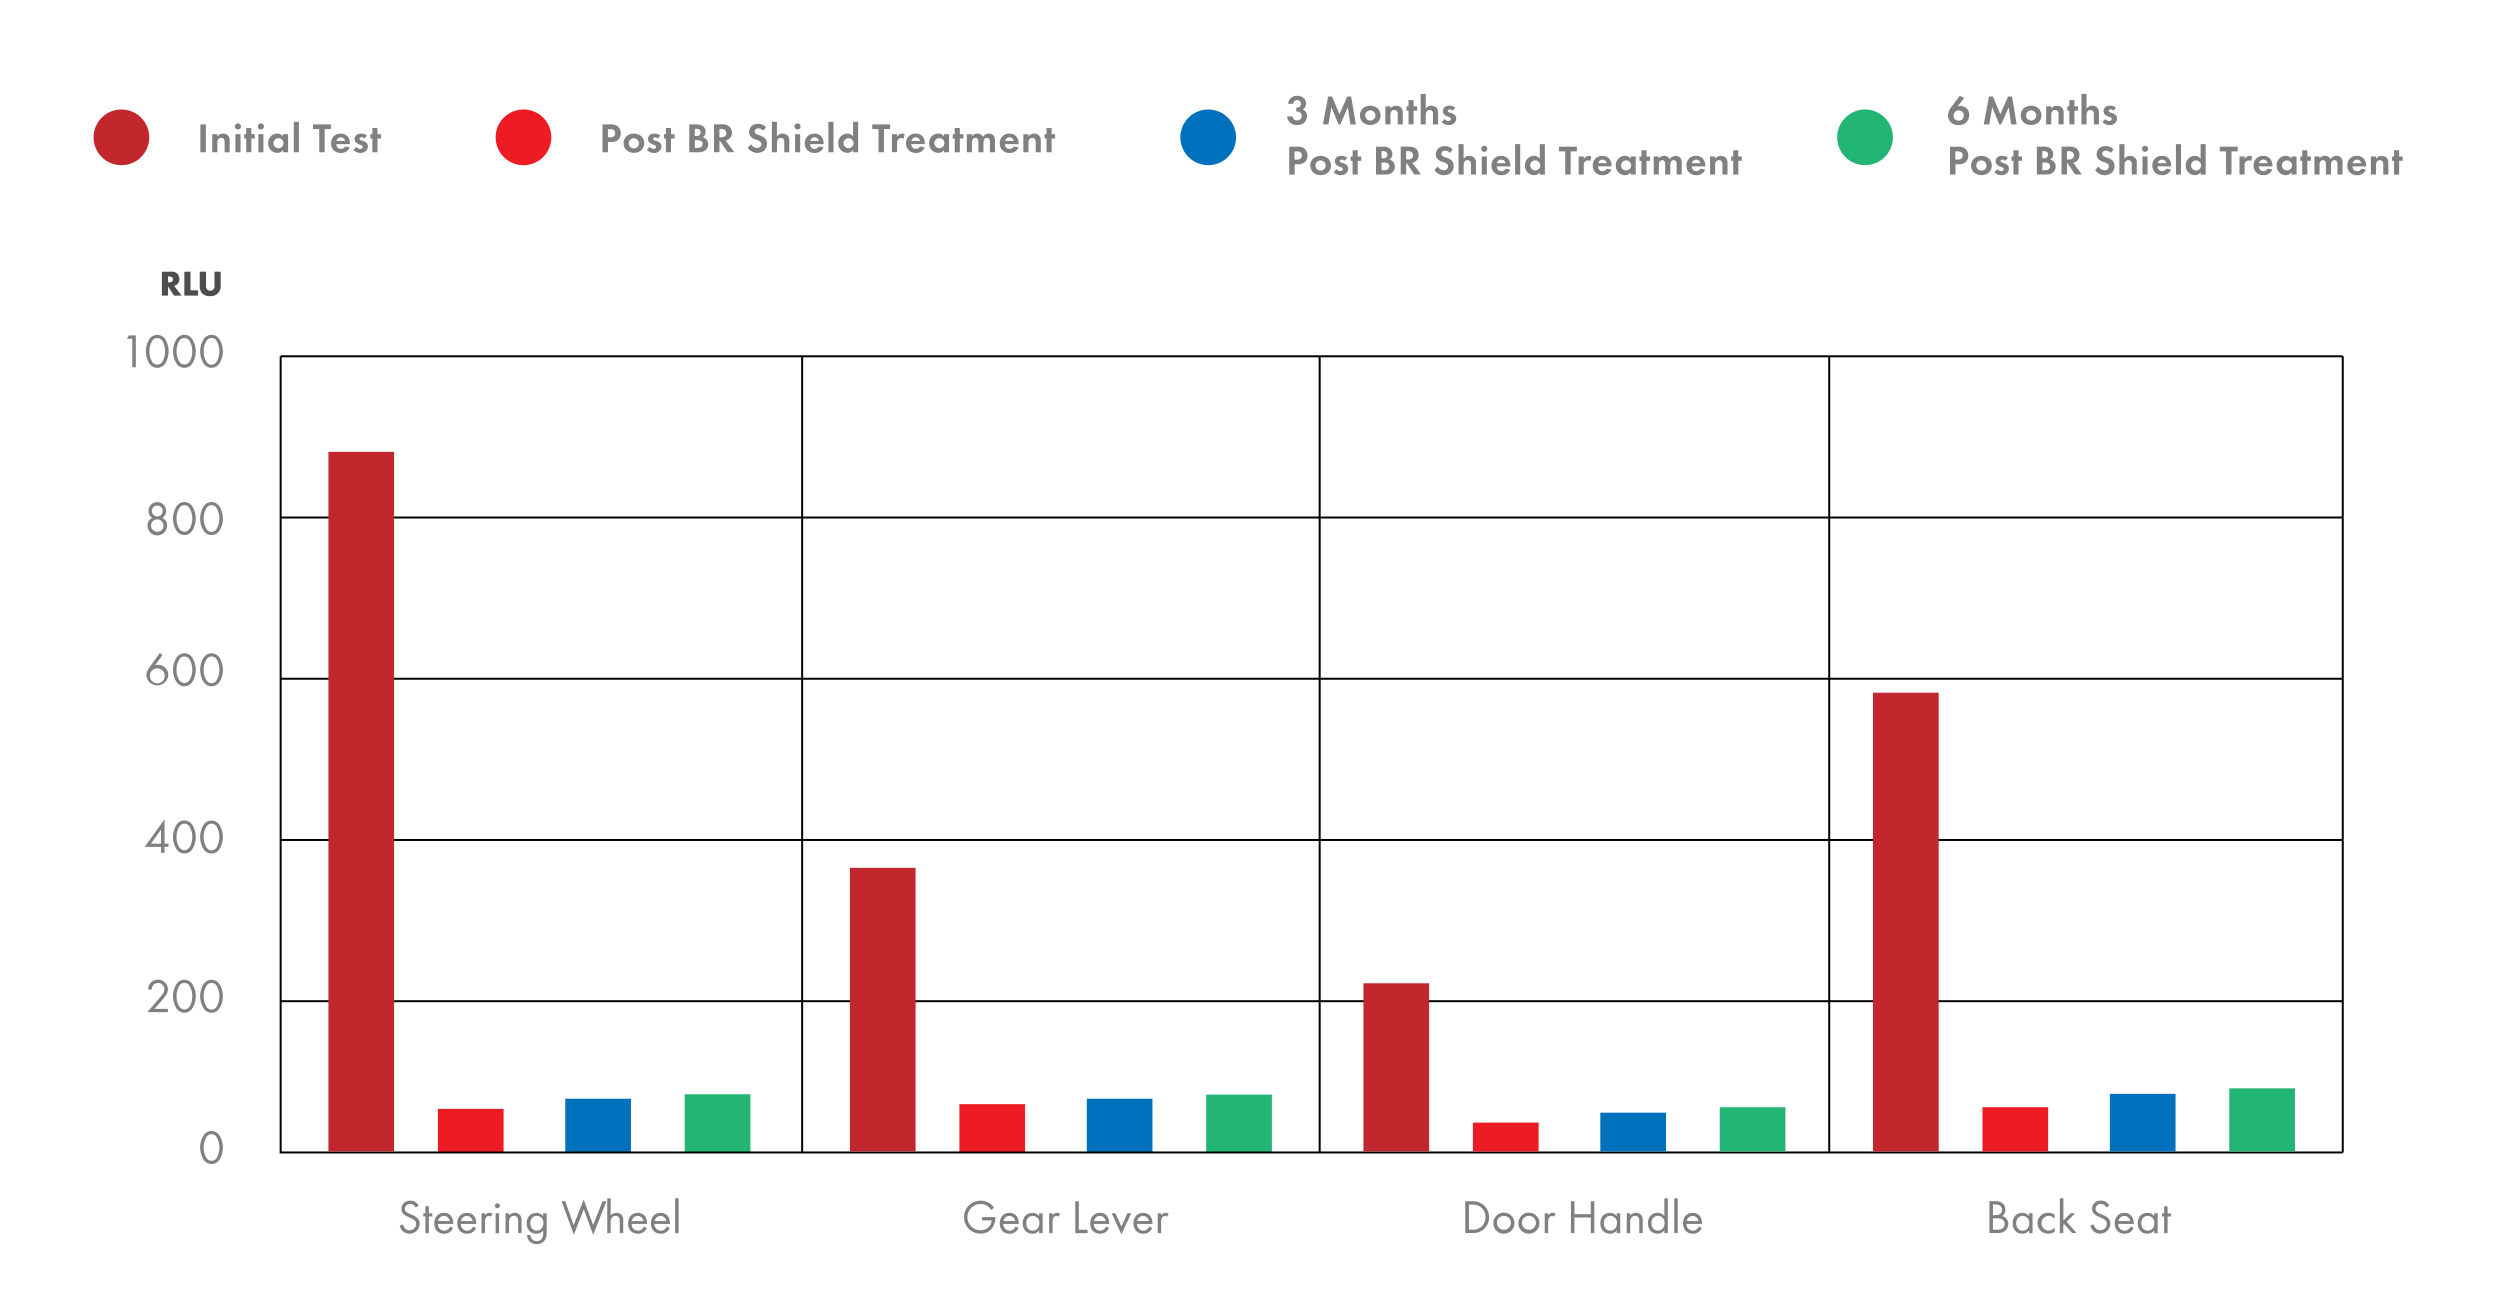 <svg id="Layer_1" data-name="Layer 1" xmlns="http://www.w3.org/2000/svg" viewBox="0 0 1256 657"><defs><style>.cls-1{fill:#ed1c24;}.cls-2{fill:#0071bc;}.cls-3{fill:#22b573;}.cls-4{fill:gray;}.cls-5{fill:#4d4d4d;}.cls-6{fill:#c1272d;}</style></defs><rect class="cls-1" x="482" y="554.73" width="33" height="24.27"/><rect class="cls-2" x="546" y="552" width="33" height="27"/><rect class="cls-3" x="606" y="549.91" width="33" height="29.09"/><rect class="cls-1" x="220" y="557.1" width="33" height="21.9"/><rect class="cls-2" x="284" y="552" width="33" height="27"/><rect class="cls-3" x="344" y="549.76" width="33" height="29.24"/><polygon points="1177 579.5 140.5 579.5 140.5 179 141.5 179 141.5 578.5 1177 578.5 1177 579.5"/><rect x="141" y="502.5" width="1036" height="1"/><rect x="141" y="421.5" width="1036" height="1"/><rect x="141" y="340.5" width="1036" height="1"/><rect x="141" y="259.5" width="1036" height="1"/><rect x="141" y="178.5" width="1036" height="1"/><path class="cls-4" d="M102.17,582.39a11.54,11.54,0,0,1,0-11.76,4.7,4.7,0,0,1,8.2,0,11.54,11.54,0,0,1,0,11.76,4.7,4.7,0,0,1-8.2,0Zm1.35-10.75a9.38,9.38,0,0,0-1.18,4.87,9.28,9.28,0,0,0,1.18,4.87,3,3,0,0,0,5.52,0,10.64,10.64,0,0,0,0-9.74,3,3,0,0,0-5.52,0Z"/><path class="cls-4" d="M208.84,606.66a4,4,0,0,0-.94-1.2,2.88,2.88,0,0,0-1.8-.55,2.46,2.46,0,0,0-2.69,2.47,1.69,1.69,0,0,0,.6,1.39,5.34,5.34,0,0,0,1.68,1l1.54.67A7.77,7.77,0,0,1,209.7,612a3.84,3.84,0,0,1,1.15,2.9,5.13,5.13,0,0,1-8.54,3.62,5.86,5.86,0,0,1-1.49-2.83l1.73-.48a3.75,3.75,0,0,0,1,2,3.28,3.28,0,0,0,5.52-2.28,2.4,2.4,0,0,0-.79-1.87,7,7,0,0,0-1.92-1.1l-1.44-.67a7.32,7.32,0,0,1-2.14-1.32,3.31,3.31,0,0,1-1.1-2.62c0-2.47,1.9-4.13,4.49-4.13a4.33,4.33,0,0,1,2.57.72,4.79,4.79,0,0,1,1.56,1.78Z"/><path class="cls-4" d="M215.46,611.13v8.38h-1.73v-8.38h-1.06v-1.58h1.06V606h1.73v3.6h1.73v1.58Z"/><path class="cls-4" d="M227.65,617a6.17,6.17,0,0,1-1.22,1.61,4.81,4.81,0,0,1-3.31,1.22c-2.4,0-4.92-1.51-4.92-5.21,0-3,1.82-5.28,4.82-5.28a4.47,4.47,0,0,1,3.77,1.82,6.79,6.79,0,0,1,.94,3.75H220a3.19,3.19,0,0,0,3.17,3.38,3,3,0,0,0,2-.72,3.81,3.81,0,0,0,1-1.37Zm-1.7-3.53a3,3,0,0,0-2.93-2.59,3,3,0,0,0-2.93,2.59Z"/><path class="cls-4" d="M239.2,617a6.17,6.17,0,0,1-1.22,1.61,4.81,4.81,0,0,1-3.31,1.22c-2.4,0-4.92-1.51-4.92-5.21,0-3,1.82-5.28,4.82-5.28a4.47,4.47,0,0,1,3.77,1.82,6.79,6.79,0,0,1,.94,3.75h-7.75a3.19,3.19,0,0,0,3.17,3.38,3,3,0,0,0,2-.72,3.81,3.81,0,0,0,1-1.37Zm-1.71-3.53a3,3,0,0,0-2.93-2.59,3,3,0,0,0-2.93,2.59Z"/><path class="cls-4" d="M241.91,609.54h1.73v1.08a2.78,2.78,0,0,1,2.26-1.32,3.63,3.63,0,0,1,1.54.41l-.82,1.56a1.8,1.8,0,0,0-1-.34,1.65,1.65,0,0,0-1.39.63,4.28,4.28,0,0,0-.58,2.69v5.26h-1.73v-10Z"/><path class="cls-4" d="M249.88,604.55a1.22,1.22,0,1,1-1.22,1.22A1.22,1.22,0,0,1,249.88,604.55Zm.86,5v10H249v-10Z"/><path class="cls-4" d="M254,609.54h1.73v1.15a3.51,3.51,0,0,1,2.86-1.39,3.38,3.38,0,0,1,2.86,1.37,4.46,4.46,0,0,1,.58,2.66v6.17H260.3v-6.12a2.89,2.89,0,0,0-.46-1.82,2,2,0,0,0-1.63-.72,2.17,2.17,0,0,0-1.75.77,4.21,4.21,0,0,0-.72,2.69v5.21H254Z"/><path class="cls-4" d="M272.92,609.54h1.73v9.72a6.25,6.25,0,0,1-1,3.91,4.83,4.83,0,0,1-4,1.85,4.94,4.94,0,0,1-3.55-1.34,4.49,4.49,0,0,1-1.29-3.22h1.7a3.14,3.14,0,0,0,.77,2.06,3.09,3.09,0,0,0,2.4,1,2.8,2.8,0,0,0,2.64-1.39,4.68,4.68,0,0,0,.55-2.54v-1.44a4.23,4.23,0,0,1-3.41,1.68,4.82,4.82,0,0,1-3.41-1.34,5.4,5.4,0,0,1-1.44-3.94,5.22,5.22,0,0,1,1.44-3.86,4.88,4.88,0,0,1,3.41-1.34,4.13,4.13,0,0,1,3.41,1.66v-1.43Zm-5.48,2.24a3.79,3.79,0,0,0-1,2.74,3.85,3.85,0,0,0,1.13,2.93,3,3,0,0,0,2.14.82,2.93,2.93,0,0,0,2.18-.84,4,4,0,0,0,1.13-2.88,3.91,3.91,0,0,0-1.06-2.81,3.21,3.21,0,0,0-2.26-.89A3,3,0,0,0,267.44,611.78Z"/><path class="cls-4" d="M284,603.5l4.22,12,5-12.82L298,615.5l4.68-12h2L298,620.35l-4.7-12.82-5,12.82-6.14-16.85Z"/><path class="cls-4" d="M305.07,602h1.73v8.69a3.51,3.51,0,0,1,2.86-1.39,3.38,3.38,0,0,1,2.86,1.37,4.46,4.46,0,0,1,.58,2.66v6.17h-1.73v-6.12a2.89,2.89,0,0,0-.46-1.82,2,2,0,0,0-1.63-.72,2.17,2.17,0,0,0-1.75.77,4.21,4.21,0,0,0-.72,2.69v5.21h-1.73V602Z"/><path class="cls-4" d="M325,617a6.17,6.17,0,0,1-1.22,1.61,4.81,4.81,0,0,1-3.31,1.22c-2.4,0-4.92-1.51-4.92-5.21,0-3,1.82-5.28,4.82-5.28a4.47,4.47,0,0,1,3.77,1.82,6.79,6.79,0,0,1,.94,3.75h-7.75a3.19,3.19,0,0,0,3.17,3.38,3,3,0,0,0,2-.72,3.81,3.81,0,0,0,1-1.37Zm-1.71-3.53a3,3,0,0,0-2.93-2.59,3,3,0,0,0-2.93,2.59Z"/><path class="cls-4" d="M336.49,617a6.17,6.17,0,0,1-1.22,1.61,4.81,4.81,0,0,1-3.31,1.22c-2.4,0-4.92-1.51-4.92-5.21,0-3,1.82-5.28,4.82-5.28a4.46,4.46,0,0,1,3.77,1.82,6.79,6.79,0,0,1,.94,3.75h-7.75a3.19,3.19,0,0,0,3.17,3.38,3,3,0,0,0,2-.72,3.81,3.81,0,0,0,1-1.37Zm-1.7-3.53a3,3,0,0,0-2.93-2.59,3,3,0,0,0-2.93,2.59Z"/><path class="cls-4" d="M340.93,602v17.5H339.2V602Z"/><path class="cls-4" d="M493.4,611.46h6.67v.38a8.77,8.77,0,0,1-1.54,5.06,7.18,7.18,0,0,1-5.95,2.88,8.28,8.28,0,1,1,.05-16.56,8,8,0,0,1,4.9,1.58,9.72,9.72,0,0,1,1.85,1.9l-1.32,1.2a8.72,8.72,0,0,0-1.51-1.66,5.91,5.91,0,0,0-3.89-1.34,6.6,6.6,0,0,0-.05,13.2,5.58,5.58,0,0,0,4.9-2.69,5,5,0,0,0,.65-2.28h-4.75v-1.67Z"/><path class="cls-4" d="M511.74,617a6.17,6.17,0,0,1-1.22,1.61,4.81,4.81,0,0,1-3.31,1.22c-2.4,0-4.92-1.51-4.92-5.21,0-3,1.82-5.28,4.82-5.28a4.47,4.47,0,0,1,3.77,1.82,6.79,6.79,0,0,1,.94,3.75h-7.75a3.19,3.19,0,0,0,3.17,3.38,3,3,0,0,0,2-.72,3.81,3.81,0,0,0,1-1.37Zm-1.7-3.53a3,3,0,0,0-2.93-2.59,3,3,0,0,0-2.93,2.59Z"/><path class="cls-4" d="M522.08,609.54h1.73v10h-1.73v-1.39a4.23,4.23,0,0,1-3.41,1.68c-2.52,0-4.85-1.78-4.85-5.28s2.3-5.21,4.85-5.21a4.11,4.11,0,0,1,3.41,1.66Zm-6.48,5c0,2.14,1.2,3.74,3.26,3.74s3.31-1.75,3.31-3.72a3.38,3.38,0,0,0-3.31-3.7C517.16,610.84,515.6,612.09,515.6,614.51Z"/><path class="cls-4" d="M527.08,609.54h1.73v1.08a2.78,2.78,0,0,1,2.26-1.32,3.63,3.63,0,0,1,1.54.41l-.82,1.56a1.8,1.8,0,0,0-1-.34,1.65,1.65,0,0,0-1.39.63,4.28,4.28,0,0,0-.58,2.69v5.26h-1.73v-10Z"/><path class="cls-4" d="M542,603.5v14.33h4.42v1.68h-6.19v-16Z"/><path class="cls-4" d="M557.2,617a6.17,6.17,0,0,1-1.22,1.61,4.81,4.81,0,0,1-3.31,1.22c-2.4,0-4.92-1.51-4.92-5.21,0-3,1.82-5.28,4.82-5.28a4.46,4.46,0,0,1,3.77,1.82,6.79,6.79,0,0,1,.94,3.75h-7.75a3.19,3.19,0,0,0,3.17,3.38,3,3,0,0,0,2-.72,3.81,3.81,0,0,0,1-1.37Zm-1.71-3.53a3,3,0,0,0-2.93-2.59,3,3,0,0,0-2.93,2.59Z"/><path class="cls-4" d="M560.39,609.54l3,6.72,3-6.72h1.92l-4.9,10.61-4.9-10.61Z"/><path class="cls-4" d="M578.92,617a6.17,6.17,0,0,1-1.22,1.61,4.81,4.81,0,0,1-3.31,1.22c-2.4,0-4.92-1.51-4.92-5.21,0-3,1.82-5.28,4.82-5.28a4.47,4.47,0,0,1,3.77,1.82,6.71,6.71,0,0,1,.94,3.75h-7.75a3.19,3.19,0,0,0,3.17,3.38,3,3,0,0,0,2-.72,3.81,3.81,0,0,0,1-1.37Zm-1.71-3.53a3,3,0,0,0-2.93-2.59,3,3,0,0,0-2.93,2.59Z"/><path class="cls-4" d="M581.63,609.54h1.73v1.08a2.78,2.78,0,0,1,2.26-1.32,3.63,3.63,0,0,1,1.54.41l-.82,1.56a1.8,1.8,0,0,0-1-.34,1.65,1.65,0,0,0-1.39.63,4.28,4.28,0,0,0-.58,2.69v5.26h-1.73v-10Z"/><path class="cls-4" d="M736.17,603.5h3.27a8.7,8.7,0,0,1,5.9,1.87,7.8,7.8,0,0,1,2.74,6.14,7.61,7.61,0,0,1-2.81,6.14c-1.46,1.25-3,1.85-5.86,1.85h-3.24v-16ZM738,617.82h1.56a6.81,6.81,0,0,0,4.58-1.44,6.12,6.12,0,0,0,2.16-4.87c0-3.84-2.69-6.34-6.75-6.34h-1.56v12.65Z"/><path class="cls-4" d="M750.29,614.56a5.28,5.28,0,1,1,5.28,5.23A5.12,5.12,0,0,1,750.29,614.56Zm1.77,0a3.51,3.51,0,1,0,3.5-3.72A3.46,3.46,0,0,0,752.06,614.56Z"/><path class="cls-4" d="M762.86,614.56a5.28,5.28,0,1,1,5.28,5.23A5.12,5.12,0,0,1,762.86,614.56Zm1.78,0a3.51,3.51,0,1,0,3.5-3.72A3.46,3.46,0,0,0,764.64,614.56Z"/><path class="cls-4" d="M776.06,609.54h1.73v1.08a2.78,2.78,0,0,1,2.26-1.32,3.63,3.63,0,0,1,1.54.41l-.82,1.56a1.8,1.8,0,0,0-1-.34,1.65,1.65,0,0,0-1.39.63,4.28,4.28,0,0,0-.58,2.69v5.26h-1.73v-10Z"/><path class="cls-4" d="M791,610h8.21v-6.5H801v16h-1.78v-7.83H791v7.83h-1.78v-16H791Z"/><path class="cls-4" d="M812.28,609.54H814v10h-1.73v-1.39a4.23,4.23,0,0,1-3.41,1.68c-2.52,0-4.85-1.78-4.85-5.28s2.3-5.21,4.85-5.21a4.11,4.11,0,0,1,3.41,1.66v-1.42Zm-6.49,5c0,2.14,1.2,3.74,3.26,3.74s3.31-1.75,3.31-3.72a3.38,3.38,0,0,0-3.31-3.7C807.36,610.84,805.79,612.09,805.79,614.51Z"/><path class="cls-4" d="M817.27,609.54H819v1.15a3.51,3.51,0,0,1,2.86-1.39,3.38,3.38,0,0,1,2.86,1.37,4.46,4.46,0,0,1,.58,2.66v6.17h-1.73v-6.12a2.89,2.89,0,0,0-.46-1.82,2,2,0,0,0-1.63-.72,2.17,2.17,0,0,0-1.75.77,4.21,4.21,0,0,0-.72,2.69v5.21h-1.73v-10Z"/><path class="cls-4" d="M836.18,602h1.73v17.5h-1.73v-1.39a4.23,4.23,0,0,1-3.41,1.68c-2.52,0-4.85-1.78-4.85-5.28s2.3-5.21,4.85-5.21a4.11,4.11,0,0,1,3.41,1.66Zm-6.48,12.5c0,2.14,1.2,3.74,3.26,3.74s3.31-1.75,3.31-3.72a3.38,3.38,0,0,0-3.31-3.7C831.26,610.84,829.7,612.09,829.7,614.51Z"/><path class="cls-4" d="M842.9,602v17.5h-1.73V602Z"/><path class="cls-4" d="M855,617a6.17,6.17,0,0,1-1.22,1.61,4.81,4.81,0,0,1-3.31,1.22c-2.4,0-4.92-1.51-4.92-5.21,0-3,1.82-5.28,4.82-5.28a4.46,4.46,0,0,1,3.77,1.82,6.79,6.79,0,0,1,.94,3.75h-7.75a3.19,3.19,0,0,0,3.17,3.38,3,3,0,0,0,2-.72,3.81,3.81,0,0,0,1-1.37Zm-1.7-3.53a3,3,0,0,0-2.93-2.59,3,3,0,0,0-2.93,2.59Z"/><path class="cls-4" d="M1002.38,603.5a5.9,5.9,0,0,1,3.67,1,4,4,0,0,1,1.44,3.31,3.62,3.62,0,0,1-1.58,3.14,4,4,0,0,1,3.05,4,4.43,4.43,0,0,1-1.63,3.46,5.84,5.84,0,0,1-3.84,1.06h-4v-16Zm-1.1,7h1.34c.94,0,3.14-.19,3.14-2.67,0-2.64-2.59-2.69-3.1-2.69h-1.39v5.36Zm0,7.29h2a4.44,4.44,0,0,0,2.81-.67,2.72,2.72,0,0,0,1.06-2.21,2.58,2.58,0,0,0-1.37-2.35,5.53,5.53,0,0,0-2.71-.48h-1.82v5.71Z"/><path class="cls-4" d="M1019.42,609.54h1.73v10h-1.73v-1.39a4.23,4.23,0,0,1-3.41,1.68c-2.52,0-4.85-1.78-4.85-5.28s2.3-5.21,4.85-5.21a4.11,4.11,0,0,1,3.41,1.66Zm-6.48,5c0,2.14,1.2,3.74,3.26,3.74s3.31-1.75,3.31-3.72a3.38,3.38,0,0,0-3.31-3.7C1014.5,610.84,1012.94,612.09,1012.94,614.51Z"/><path class="cls-4" d="M1032.21,612.33a4,4,0,0,0-3.12-1.49,3.72,3.72,0,0,0,0,7.42,4.28,4.28,0,0,0,3.22-1.56v2.06a5.33,5.33,0,0,1-3.17,1,5.25,5.25,0,1,1,0-10.49,5.27,5.27,0,0,1,3.1,1v2.07Z"/><path class="cls-4" d="M1036.65,602v11.23l3.65-3.7h2.26l-4.27,4.27,5,5.69h-2.26l-4-4.54-.43.43v4.1h-1.73V602h1.72Z"/><path class="cls-4" d="M1058.23,606.66a4,4,0,0,0-.94-1.2,2.88,2.88,0,0,0-1.8-.55,2.46,2.46,0,0,0-2.69,2.47,1.69,1.69,0,0,0,.6,1.39,5.34,5.34,0,0,0,1.68,1l1.54.67a7.77,7.77,0,0,1,2.47,1.51,3.84,3.84,0,0,1,1.15,2.9,5.13,5.13,0,0,1-8.54,3.62,5.86,5.86,0,0,1-1.49-2.83l1.73-.48a3.75,3.75,0,0,0,1,2,3.28,3.28,0,0,0,5.52-2.28,2.4,2.4,0,0,0-.79-1.87,7,7,0,0,0-1.92-1.1l-1.44-.67a7.19,7.19,0,0,1-2.14-1.32,3.31,3.31,0,0,1-1.1-2.62c0-2.47,1.9-4.13,4.49-4.13a4.33,4.33,0,0,1,2.57.72,4.79,4.79,0,0,1,1.56,1.78Z"/><path class="cls-4" d="M1071.91,617a6.17,6.17,0,0,1-1.22,1.61,4.81,4.81,0,0,1-3.31,1.22c-2.4,0-4.92-1.51-4.92-5.21,0-3,1.82-5.28,4.82-5.28a4.47,4.47,0,0,1,3.77,1.82,6.79,6.79,0,0,1,.94,3.75h-7.75a3.19,3.19,0,0,0,3.17,3.38,3,3,0,0,0,2-.72,3.81,3.81,0,0,0,1-1.37Zm-1.71-3.53a3,3,0,0,0-2.93-2.59,3,3,0,0,0-2.93,2.59Z"/><path class="cls-4" d="M1082.25,609.54H1084v10h-1.73v-1.39a4.23,4.23,0,0,1-3.41,1.68c-2.52,0-4.85-1.78-4.85-5.28s2.3-5.21,4.85-5.21a4.11,4.11,0,0,1,3.41,1.66Zm-6.48,5c0,2.14,1.2,3.74,3.26,3.74s3.31-1.75,3.31-3.72a3.38,3.38,0,0,0-3.31-3.7C1077.33,610.84,1075.77,612.09,1075.77,614.51Z"/><path class="cls-4" d="M1089,611.13v8.38h-1.73v-8.38h-1.06v-1.58h1.06V606H1089v3.6h1.73v1.58Z"/><path class="cls-4" d="M74,508.5l5.83-6.75c.41-.48,1.49-1.75,1.87-2.33a4.12,4.12,0,0,0,.89-2.45,3.19,3.19,0,0,0-5.85-1.7,3.63,3.63,0,0,0-.53,1.9H74.43a5.1,5.1,0,0,1,1.2-3.31A5,5,0,0,1,84.36,497a5.65,5.65,0,0,1-1.27,3.43c-.67.94-1.54,1.92-2.18,2.66l-3.34,3.77h6.77v1.63Z"/><path class="cls-4" d="M88.54,506.39a11.54,11.54,0,0,1,0-11.76,4.7,4.7,0,0,1,8.2,0,11.54,11.54,0,0,1,0,11.76,4.7,4.7,0,0,1-8.2,0Zm1.34-10.75a9.38,9.38,0,0,0-1.18,4.87,9.28,9.28,0,0,0,1.18,4.87,3.36,3.36,0,0,0,2.76,1.78,3.33,3.33,0,0,0,2.76-1.78,9.38,9.38,0,0,0,1.18-4.87,9.28,9.28,0,0,0-1.18-4.87,3,3,0,0,0-5.52,0Z"/><path class="cls-4" d="M102.17,506.39a11.54,11.54,0,0,1,0-11.76,4.7,4.7,0,0,1,8.2,0,11.54,11.54,0,0,1,0,11.76,4.7,4.7,0,0,1-8.2,0Zm1.35-10.75a9.38,9.38,0,0,0-1.18,4.87,9.28,9.28,0,0,0,1.18,4.87,3,3,0,0,0,5.52,0,10.64,10.64,0,0,0,0-9.74,3,3,0,0,0-5.52,0Z"/><path class="cls-4" d="M82.66,423.85h2v1.63h-2v3H80.88v-3H72.67l10-13.87v12.24Zm-1.78,0v-7.08l-5.06,7.08Z"/><path class="cls-4" d="M88.54,426.39a11.54,11.54,0,0,1,0-11.76,4.7,4.7,0,0,1,8.2,0,11.54,11.54,0,0,1,0,11.76,4.7,4.7,0,0,1-8.2,0Zm1.34-10.75a9.38,9.38,0,0,0-1.18,4.87,9.28,9.28,0,0,0,1.18,4.87,3.36,3.36,0,0,0,2.76,1.78,3.33,3.33,0,0,0,2.76-1.78,9.38,9.38,0,0,0,1.18-4.87,9.28,9.28,0,0,0-1.18-4.87,3,3,0,0,0-5.52,0Z"/><path class="cls-4" d="M102.17,426.39a11.54,11.54,0,0,1,0-11.76,4.7,4.7,0,0,1,8.2,0,11.54,11.54,0,0,1,0,11.76,4.7,4.7,0,0,1-8.2,0Zm1.35-10.75a9.38,9.38,0,0,0-1.18,4.87,9.28,9.28,0,0,0,1.18,4.87,3,3,0,0,0,5.52,0,10.64,10.64,0,0,0,0-9.74,3,3,0,0,0-5.52,0Z"/><path class="cls-4" d="M81.6,329.12l-3.67,5.11a4.74,4.74,0,0,1,1.42-.22,5.06,5.06,0,0,1,5.18,5.28,5.52,5.52,0,0,1-11,0,6.31,6.31,0,0,1,1.32-3.67l5.45-7.56Zm1.16,10.22a3.75,3.75,0,0,0-7.49,0,3.75,3.75,0,1,0,7.49,0Z"/><path class="cls-4" d="M88.54,342.39a11.54,11.54,0,0,1,0-11.76,4.7,4.7,0,0,1,8.2,0,11.54,11.54,0,0,1,0,11.76,4.7,4.7,0,0,1-8.2,0Zm1.34-10.75a9.38,9.38,0,0,0-1.18,4.87,9.28,9.28,0,0,0,1.18,4.87,3.36,3.36,0,0,0,2.76,1.78,3.33,3.33,0,0,0,2.76-1.78,9.38,9.38,0,0,0,1.18-4.87,9.28,9.28,0,0,0-1.18-4.87,3,3,0,0,0-5.52,0Z"/><path class="cls-4" d="M102.17,342.39a11.54,11.54,0,0,1,0-11.76,4.7,4.7,0,0,1,8.2,0,11.54,11.54,0,0,1,0,11.76,4.7,4.7,0,0,1-8.2,0Zm1.35-10.75a9.38,9.38,0,0,0-1.18,4.87,9.28,9.28,0,0,0,1.18,4.87,3,3,0,0,0,5.52,0,10.64,10.64,0,0,0,0-9.74,3,3,0,0,0-5.52,0Z"/><path class="cls-4" d="M83.91,264.09a4.9,4.9,0,0,1-9.8,0,4,4,0,0,1,2.42-3.91,3.91,3.91,0,0,1-1.94-3.5,4.42,4.42,0,1,1,8.84,0,3.9,3.9,0,0,1-1.94,3.5A4,4,0,0,1,83.91,264.09Zm-1.78,0A3.12,3.12,0,1,0,79,267.16,3,3,0,0,0,82.13,264Zm-.38-7.34A2.74,2.74,0,1,0,79,259.46,2.7,2.7,0,0,0,81.75,256.7Z"/><path class="cls-4" d="M88.54,266.39a11.54,11.54,0,0,1,0-11.76,4.7,4.7,0,0,1,8.2,0,11.54,11.54,0,0,1,0,11.76,4.7,4.7,0,0,1-8.2,0Zm1.34-10.75a9.38,9.38,0,0,0-1.18,4.87,9.28,9.28,0,0,0,1.18,4.87,3.36,3.36,0,0,0,2.76,1.78,3.33,3.33,0,0,0,2.76-1.78,9.38,9.38,0,0,0,1.18-4.87,9.28,9.28,0,0,0-1.18-4.87,3,3,0,0,0-5.52,0Z"/><path class="cls-4" d="M102.17,266.39a11.54,11.54,0,0,1,0-11.76,4.7,4.7,0,0,1,8.2,0,11.54,11.54,0,0,1,0,11.76,4.7,4.7,0,0,1-8.2,0Zm1.35-10.75a9.38,9.38,0,0,0-1.18,4.87,9.28,9.28,0,0,0,1.18,4.87,3,3,0,0,0,5.52,0,10.64,10.64,0,0,0,0-9.74,3,3,0,0,0-5.52,0Z"/><path class="cls-4" d="M66.46,170.18H63.77l.94-1.68h3.53v16H66.46Z"/><path class="cls-4" d="M74.91,182.39a11.54,11.54,0,0,1,0-11.76,4.7,4.7,0,0,1,8.2,0,11.54,11.54,0,0,1,0,11.76,4.7,4.7,0,0,1-8.2,0Zm1.34-10.75a9.38,9.38,0,0,0-1.18,4.87,9.28,9.28,0,0,0,1.18,4.87,3,3,0,0,0,5.52,0,10.64,10.64,0,0,0,0-9.74,3,3,0,0,0-5.52,0Z"/><path class="cls-4" d="M88.54,182.39a11.54,11.54,0,0,1,0-11.76,4.7,4.7,0,0,1,8.2,0,11.54,11.54,0,0,1,0,11.76,4.7,4.7,0,0,1-8.2,0Zm1.34-10.75a9.38,9.38,0,0,0-1.18,4.87,9.28,9.28,0,0,0,1.18,4.87,3.36,3.36,0,0,0,2.76,1.78,3.33,3.33,0,0,0,2.76-1.78,9.38,9.38,0,0,0,1.18-4.87,9.28,9.28,0,0,0-1.18-4.87,3,3,0,0,0-5.52,0Z"/><path class="cls-4" d="M102.17,182.39a11.54,11.54,0,0,1,0-11.76,4.7,4.7,0,0,1,8.2,0,11.54,11.54,0,0,1,0,11.76,4.7,4.7,0,0,1-8.2,0Zm1.35-10.75a9.38,9.38,0,0,0-1.18,4.87,9.28,9.28,0,0,0,1.18,4.87,3,3,0,0,0,5.52,0,10.64,10.64,0,0,0,0-9.74,3,3,0,0,0-5.52,0Z"/><path class="cls-5" d="M86.18,136.5a3.89,3.89,0,0,1,2.94,1.06,4,4,0,0,1,1,2.7,3.46,3.46,0,0,1-1,2.5,3.4,3.4,0,0,1-1.66.83l3.76,4.92H87.43l-3-4.61v4.61H81.32v-12Zm-1.74,5.38H85a2.34,2.34,0,0,0,1.51-.49,1.51,1.51,0,0,0,.4-1,1.41,1.41,0,0,0-.41-1A2.1,2.1,0,0,0,85,138.9h-.59v3Z"/><path class="cls-5" d="M95.72,136.5v9.36h3.75v2.65H92.61v-12Z"/><path class="cls-5" d="M103.52,136.5v7.11a2.43,2.43,0,0,0,.61,1.85,2.21,2.21,0,0,0,2.92.06,2.63,2.63,0,0,0,.7-2.18V136.5h3.12v6.9a4.87,4.87,0,0,1-1.35,3.89,5.17,5.17,0,0,1-4,1.49,5.38,5.38,0,0,1-4-1.44,5.61,5.61,0,0,1-1.17-3.94v-6.9Z"/><path class="cls-4" d="M103.42,62.5v14h-2.73v-14Z"/><path class="cls-4" d="M106.65,67.41h2.56v1.18A3.33,3.33,0,0,1,112,67.12a3.49,3.49,0,0,1,2.69,1.11,3.83,3.83,0,0,1,.71,2.56V76.5h-2.56v-5a2.6,2.6,0,0,0-.48-1.78,1.65,1.65,0,0,0-1.2-.46,1.73,1.73,0,0,0-1.57.8,3.11,3.11,0,0,0-.4,1.76V76.5h-2.56Z"/><path class="cls-4" d="M119.57,62A1.53,1.53,0,1,1,118,63.57,1.54,1.54,0,0,1,119.57,62Zm1.28,5.37V76.5h-2.56V67.41Z"/><path class="cls-4" d="M126.26,69.6v6.91H123.7V69.6h-1V67.42h1V64.31h2.56v3.11H128V69.6Z"/><path class="cls-4" d="M131.07,62a1.53,1.53,0,1,1-1.53,1.53A1.54,1.54,0,0,1,131.07,62Zm1.28,5.37V76.5h-2.56V67.41Z"/><path class="cls-4" d="M142.18,67.41h2.56V76.5h-2.56V75.32a3.26,3.26,0,0,1-2.79,1.47,4.61,4.61,0,0,1-4.64-4.85,4.55,4.55,0,0,1,4.51-4.83,3.31,3.31,0,0,1,2.92,1.47ZM137.39,72a2.52,2.52,0,1,0,2.52-2.56A2.49,2.49,0,0,0,137.39,72Z"/><path class="cls-4" d="M150.16,61.2V76.5H147.6V61.2Z"/><path class="cls-4" d="M163.12,64.85V76.5h-2.73V64.85h-3.15V62.5h9v2.35Z"/><path class="cls-4" d="M175.72,74a4.49,4.49,0,0,1-4.47,2.83,4.78,4.78,0,0,1-3.49-1.28A4.57,4.57,0,0,1,166.33,72a4.84,4.84,0,0,1,1.39-3.57,4.65,4.65,0,0,1,3.42-1.28,4.33,4.33,0,0,1,3.55,1.49,5.4,5.4,0,0,1,1.09,3.57v.21H169a2.7,2.7,0,0,0,.44,1.53,2.16,2.16,0,0,0,1.83.86,2.33,2.33,0,0,0,2.12-1.2Zm-2.35-3.21a2.18,2.18,0,0,0-4.3,0Z"/><path class="cls-4" d="M183.13,69.58a2.12,2.12,0,0,0-1.49-.61c-.61,0-1,.29-1,.73,0,.23.11.59.82.82l.61.19a4.67,4.67,0,0,1,2.31,1.3,2.65,2.65,0,0,1,.46,1.51,3,3,0,0,1-1,2.31,3.84,3.84,0,0,1-2.73,1,4.6,4.6,0,0,1-3.53-1.51l1.34-1.55a2.81,2.81,0,0,0,2,1.05c.71,0,1.26-.36,1.26-1a1,1,0,0,0-.8-.92l-.59-.21a4.81,4.81,0,0,1-1.95-1.09,2.44,2.44,0,0,1-.69-1.74,2.72,2.72,0,0,1,.94-2.06,3.73,3.73,0,0,1,2.37-.65,4.51,4.51,0,0,1,2.9,1Z"/><path class="cls-4" d="M189.64,69.6v6.91h-2.56V69.6h-1V67.42h1V64.31h2.56v3.11h1.76V69.6Z"/><path class="cls-4" d="M306.76,62.5a5.05,5.05,0,0,1,3.7,1.07,4.77,4.77,0,0,1,.28,6.51,4.79,4.79,0,0,1-3.55,1.24h-1.76v5.19H302.7v-14h4.06ZM305.42,69h1.11a2.78,2.78,0,0,0,1.78-.44,2.11,2.11,0,0,0,.76-1.64,1.94,1.94,0,0,0-.78-1.6,3.28,3.28,0,0,0-1.93-.44h-.95V69Z"/><path class="cls-4" d="M322.15,68.4a4.91,4.91,0,0,1,0,7.12,5.9,5.9,0,0,1-7.34,0,4.91,4.91,0,0,1,0-7.12,5.9,5.9,0,0,1,7.34,0ZM321,72a2.56,2.56,0,1,0-2.56,2.56A2.53,2.53,0,0,0,321,72Z"/><path class="cls-4" d="M330.59,69.58A2.12,2.12,0,0,0,329.1,69c-.61,0-1,.29-1,.73,0,.23.11.59.82.82l.61.19a4.67,4.67,0,0,1,2.31,1.3,2.65,2.65,0,0,1,.46,1.51,3,3,0,0,1-1,2.31,3.84,3.84,0,0,1-2.73,1A4.6,4.6,0,0,1,325,75.29l1.34-1.55a2.81,2.81,0,0,0,2,1.05c.71,0,1.26-.36,1.26-1a1,1,0,0,0-.8-.92l-.59-.21a4.81,4.81,0,0,1-1.95-1.09,2.44,2.44,0,0,1-.69-1.74,2.72,2.72,0,0,1,.94-2.06,3.73,3.73,0,0,1,2.37-.65,4.51,4.51,0,0,1,2.9,1Z"/><path class="cls-4" d="M337.11,69.6v6.91h-2.56V69.6h-1V67.42h1V64.31h2.56v3.11h1.76V69.6Z"/><path class="cls-4" d="M349.79,62.5a5.5,5.5,0,0,1,3.42.88,3.64,3.64,0,0,1,1.3,2.9A3,3,0,0,1,352.94,69a3.39,3.39,0,0,1,1.83.88,3.58,3.58,0,0,1,1,2.62,3.72,3.72,0,0,1-1.2,2.83A5.16,5.16,0,0,1,351,76.49h-4.7v-14h3.46Zm-.74,5.82h.78A1.85,1.85,0,0,0,352,66.49c0-1.28-1-1.76-2.1-1.76h-.8Zm0,6h1.18a3.71,3.71,0,0,0,1.87-.38,1.81,1.81,0,0,0,.86-1.62,1.69,1.69,0,0,0-1-1.6,4.5,4.5,0,0,0-1.87-.27h-1v3.87Z"/><path class="cls-4" d="M362.77,62.5a5.13,5.13,0,0,1,3.57,1,4,4,0,0,1,1.38,3.15,3.83,3.83,0,0,1-1.64,3.3,4,4,0,0,1-1.53.61l4.37,5.9h-3.4l-3.74-5.63h-.34v5.63h-2.73v-14h4.06ZM361.44,69h.78c.52,0,2.69-.06,2.69-2.12s-2.14-2.1-2.65-2.1h-.82Z"/><path class="cls-4" d="M383.39,65.69a2.75,2.75,0,0,0-2.29-1.2c-1.47,0-1.93.92-1.93,1.64a1.18,1.18,0,0,0,.44.94,5,5,0,0,0,1.68.8,8.16,8.16,0,0,1,2.83,1.41,3.81,3.81,0,0,1,1.2,2.94c0,2.73-2,4.6-4.87,4.6a5.76,5.76,0,0,1-4.83-2.65l1.78-1.7a3.29,3.29,0,0,0,2.94,1.87,2,2,0,0,0,2.16-1.93,1.63,1.63,0,0,0-.55-1.26,6.38,6.38,0,0,0-2.16-1,6.63,6.63,0,0,1-2.33-1.22,3.27,3.27,0,0,1-1.11-2.6c0-2.06,1.38-4.12,4.49-4.12a5.4,5.4,0,0,1,4,1.64Z"/><path class="cls-4" d="M387.76,61.2h2.56v7.39a3.33,3.33,0,0,1,2.81-1.47,3.49,3.49,0,0,1,2.69,1.11,3.83,3.83,0,0,1,.71,2.56V76.5H394v-5a2.6,2.6,0,0,0-.48-1.78,1.65,1.65,0,0,0-1.2-.46,1.73,1.73,0,0,0-1.57.8,3.11,3.11,0,0,0-.4,1.76V76.5h-2.56V61.2Z"/><path class="cls-4" d="M400.67,62a1.53,1.53,0,1,1-1.53,1.53A1.54,1.54,0,0,1,400.67,62ZM402,67.41V76.5h-2.56V67.41Z"/><path class="cls-4" d="M413.73,74a4.49,4.49,0,0,1-4.47,2.83,4.78,4.78,0,0,1-3.49-1.28A4.57,4.57,0,0,1,404.34,72a4.84,4.84,0,0,1,1.39-3.57,4.65,4.65,0,0,1,3.42-1.28,4.33,4.33,0,0,1,3.55,1.49,5.45,5.45,0,0,1,1.09,3.57v.21H407a2.7,2.7,0,0,0,.44,1.53,2.16,2.16,0,0,0,1.83.86,2.34,2.34,0,0,0,2.12-1.2Zm-2.35-3.21a2.18,2.18,0,0,0-4.3,0Z"/><path class="cls-4" d="M418.75,61.2V76.5h-2.56V61.2Z"/><path class="cls-4" d="M428.58,61.2h2.56V76.5h-2.56V75.32a3.26,3.26,0,0,1-2.79,1.47,4.61,4.61,0,0,1-4.64-4.85,4.55,4.55,0,0,1,4.51-4.83,3.31,3.31,0,0,1,2.92,1.47ZM423.79,72a2.52,2.52,0,1,0,2.52-2.56A2.49,2.49,0,0,0,423.79,72Z"/><path class="cls-4" d="M444.1,64.85V76.5h-2.73V64.85h-3.15V62.5h9v2.35Z"/><path class="cls-4" d="M448.13,67.41h2.56v1.36a3.15,3.15,0,0,1,1.13-1.26,2.8,2.8,0,0,1,1.51-.4,3,3,0,0,1,1.09.21l-.34,2.39a1.94,1.94,0,0,0-1.2-.34,2.08,2.08,0,0,0-1.7.73,3.15,3.15,0,0,0-.5,2v4.37h-2.56V67.41Z"/><path class="cls-4" d="M464.59,74a4.49,4.49,0,0,1-4.47,2.83,4.74,4.74,0,0,1-3.48-1.28A4.57,4.57,0,0,1,455.21,72a4.84,4.84,0,0,1,1.38-3.57A4.65,4.65,0,0,1,460,67.11a4.33,4.33,0,0,1,3.55,1.49,5.4,5.4,0,0,1,1.09,3.57v.21h-6.8a2.7,2.7,0,0,0,.44,1.53,2.16,2.16,0,0,0,1.83.86,2.33,2.33,0,0,0,2.12-1.2Zm-2.35-3.21a2.18,2.18,0,0,0-4.3,0Z"/><path class="cls-4" d="M474.23,67.41h2.56V76.5h-2.56V75.32a3.26,3.26,0,0,1-2.79,1.47,4.61,4.61,0,0,1-4.64-4.85,4.55,4.55,0,0,1,4.51-4.83,3.31,3.31,0,0,1,2.92,1.47ZM469.44,72A2.52,2.52,0,1,0,472,69.39,2.49,2.49,0,0,0,469.44,72Z"/><path class="cls-4" d="M482.21,69.6v6.91h-2.56V69.6h-1V67.42h1V64.31h2.56v3.11H484V69.6Z"/><path class="cls-4" d="M485.74,67.41h2.56v1A3.34,3.34,0,0,1,491,67.12a3,3,0,0,1,2.88,1.66,3.35,3.35,0,0,1,2.92-1.66,2.9,2.9,0,0,1,2.46,1.11,3.81,3.81,0,0,1,.63,2.56V76.5h-2.56v-5a2.74,2.74,0,0,0-.42-1.78,1.29,1.29,0,0,0-1.05-.46,1.51,1.51,0,0,0-1.41.8,3.42,3.42,0,0,0-.36,1.76V76.5h-2.56v-5a2.74,2.74,0,0,0-.42-1.78,1.29,1.29,0,0,0-1.05-.46,1.51,1.51,0,0,0-1.41.8,3.42,3.42,0,0,0-.36,1.76V76.5h-2.56V67.41Z"/><path class="cls-4" d="M511.67,74a4.49,4.49,0,0,1-4.47,2.83,4.78,4.78,0,0,1-3.49-1.28A4.57,4.57,0,0,1,502.28,72a4.84,4.84,0,0,1,1.39-3.57,4.65,4.65,0,0,1,3.42-1.28,4.33,4.33,0,0,1,3.55,1.49,5.4,5.4,0,0,1,1.09,3.57v.21h-6.8a2.7,2.7,0,0,0,.44,1.53,2.16,2.16,0,0,0,1.83.86,2.33,2.33,0,0,0,2.12-1.2Zm-2.35-3.21a2.18,2.18,0,0,0-4.3,0Z"/><path class="cls-4" d="M514.13,67.41h2.56v1.18a3.33,3.33,0,0,1,2.81-1.47,3.49,3.49,0,0,1,2.69,1.11,3.83,3.83,0,0,1,.71,2.56V76.5h-2.56v-5a2.6,2.6,0,0,0-.48-1.78,1.65,1.65,0,0,0-1.2-.46,1.73,1.73,0,0,0-1.57.8,3.11,3.11,0,0,0-.4,1.76V76.5h-2.56Z"/><path class="cls-4" d="M528.33,69.6v6.91h-2.56V69.6h-1V67.42h1V64.31h2.56v3.11h1.76V69.6Z"/><path class="cls-4" d="M647.16,52.15a4.29,4.29,0,0,1,4.56-4c2.69,0,4.39,1.51,4.39,3.86A3.17,3.17,0,0,1,654.49,55a3.37,3.37,0,0,1,2.14,3.34c0,2.88-2.23,4.49-5,4.49a4.74,4.74,0,0,1-5-4.35h2.73a2.22,2.22,0,0,0,2.33,2,2.21,2.21,0,1,0-.08-4.41h-.36v-2h.38a1.79,1.79,0,0,0,1.91-1.91,1.74,1.74,0,0,0-1.85-1.85,1.86,1.86,0,0,0-1.93,1.83h-2.56Z"/><path class="cls-4" d="M667.24,48.5h2l3.72,8.9,3.88-8.9h2l2.35,14h-2.77l-1.26-8.63-3.76,8.63h-.92l-3.59-8.63L667.4,62.5h-2.77Z"/><path class="cls-4" d="M692.08,54.4a4.91,4.91,0,0,1,0,7.12,5.9,5.9,0,0,1-7.34,0,4.91,4.91,0,0,1,0-7.12,5.9,5.9,0,0,1,7.34,0ZM691,58a2.56,2.56,0,1,0-2.56,2.56A2.53,2.53,0,0,0,691,58Z"/><path class="cls-4" d="M696,53.41h2.56v1.18a3.33,3.33,0,0,1,2.81-1.47,3.49,3.49,0,0,1,2.69,1.11,3.83,3.83,0,0,1,.71,2.56V62.5h-2.56v-5a2.6,2.6,0,0,0-.48-1.78,1.63,1.63,0,0,0-1.2-.46,1.75,1.75,0,0,0-1.58.8,3.11,3.11,0,0,0-.4,1.76V62.5H696V53.41Z"/><path class="cls-4" d="M710.2,55.6v6.91h-2.56V55.6h-1V53.42h1V50.31h2.56v3.11H712V55.6Z"/><path class="cls-4" d="M713.73,47.2h2.56v7.39a3.33,3.33,0,0,1,2.81-1.47,3.49,3.49,0,0,1,2.69,1.11,3.83,3.83,0,0,1,.71,2.56V62.5h-2.56v-5a2.6,2.6,0,0,0-.48-1.78,1.65,1.65,0,0,0-1.2-.46,1.73,1.73,0,0,0-1.57.8,3.11,3.11,0,0,0-.4,1.76V62.5h-2.56Z"/><path class="cls-4" d="M729.88,55.58a2.12,2.12,0,0,0-1.49-.61c-.61,0-1,.29-1,.73,0,.23.1.59.82.82l.61.19a4.72,4.72,0,0,1,2.31,1.3,2.65,2.65,0,0,1,.46,1.51,3,3,0,0,1-1,2.31,3.84,3.84,0,0,1-2.73,1,4.6,4.6,0,0,1-3.53-1.51l1.34-1.55a2.81,2.81,0,0,0,2,1c.71,0,1.26-.36,1.26-1a1,1,0,0,0-.8-.92l-.59-.21a4.81,4.81,0,0,1-1.95-1.09,2.44,2.44,0,0,1-.69-1.74,2.69,2.69,0,0,1,1-2.06,3.73,3.73,0,0,1,2.37-.65,4.51,4.51,0,0,1,2.9,1Z"/><path class="cls-4" d="M651.76,73.7a5.05,5.05,0,0,1,3.7,1.07,4.77,4.77,0,0,1,.28,6.51,4.79,4.79,0,0,1-3.55,1.24h-1.76v5.19H647.7v-14h4.06Zm-1.34,6.47h1.11a2.78,2.78,0,0,0,1.78-.44,2.11,2.11,0,0,0,.76-1.64,1.94,1.94,0,0,0-.78-1.6,3.28,3.28,0,0,0-1.93-.44h-1v4.12Z"/><path class="cls-4" d="M667.15,79.6a4.91,4.91,0,0,1,0,7.12,5.9,5.9,0,0,1-7.34,0,4.91,4.91,0,0,1,0-7.12,5.9,5.9,0,0,1,7.34,0ZM666,83.17a2.56,2.56,0,1,0-2.56,2.56A2.53,2.53,0,0,0,666,83.17Z"/><path class="cls-4" d="M675.59,80.78a2.12,2.12,0,0,0-1.49-.61c-.61,0-1,.29-1,.73,0,.23.11.59.82.82l.61.19a4.67,4.67,0,0,1,2.31,1.3,2.65,2.65,0,0,1,.46,1.51,3,3,0,0,1-1,2.31,3.82,3.82,0,0,1-2.72,1,4.6,4.6,0,0,1-3.53-1.51l1.34-1.55a2.81,2.81,0,0,0,2,1c.71,0,1.26-.36,1.26-1a1,1,0,0,0-.8-.92l-.59-.21a4.81,4.81,0,0,1-1.95-1.09,2.44,2.44,0,0,1-.69-1.74,2.72,2.72,0,0,1,.94-2.06,3.73,3.73,0,0,1,2.37-.65,4.51,4.51,0,0,1,2.9,1Z"/><path class="cls-4" d="M682.11,80.8v6.91h-2.56V80.8h-1V78.62h1V75.51h2.56v3.11h1.76V80.8Z"/><path class="cls-4" d="M694.79,73.7a5.5,5.5,0,0,1,3.42.88,3.64,3.64,0,0,1,1.3,2.9,3,3,0,0,1-1.57,2.75,3.39,3.39,0,0,1,1.83.88,3.58,3.58,0,0,1,1,2.62,3.72,3.72,0,0,1-1.2,2.83A5.16,5.16,0,0,1,696,87.69h-4.7v-14h3.46Zm-.74,5.82h.78A1.85,1.85,0,0,0,697,77.69c0-1.28-1-1.76-2.1-1.76h-.8v3.59Zm0,6h1.18a3.71,3.71,0,0,0,1.87-.38,1.81,1.81,0,0,0,.86-1.62,1.69,1.69,0,0,0-1-1.6,4.5,4.5,0,0,0-1.87-.27h-1v3.87Z"/><path class="cls-4" d="M707.77,73.7a5.13,5.13,0,0,1,3.57,1,4,4,0,0,1,1.38,3.15,3.83,3.83,0,0,1-1.64,3.3,4,4,0,0,1-1.53.61l4.37,5.9h-3.4l-3.74-5.63h-.34v5.63h-2.73v-14h4.06Zm-1.33,6.45h.78c.52,0,2.69-.06,2.69-2.12s-2.14-2.1-2.65-2.1h-.82Z"/><path class="cls-4" d="M728.39,76.89a2.75,2.75,0,0,0-2.29-1.2c-1.47,0-1.93.92-1.93,1.64a1.18,1.18,0,0,0,.44.94,5,5,0,0,0,1.68.8,8.16,8.16,0,0,1,2.83,1.41,3.81,3.81,0,0,1,1.2,2.94c0,2.73-2,4.6-4.87,4.6a5.76,5.76,0,0,1-4.83-2.65l1.78-1.7a3.29,3.29,0,0,0,2.94,1.87,2,2,0,0,0,2.16-1.93,1.63,1.63,0,0,0-.55-1.26,6.38,6.38,0,0,0-2.16-1,6.63,6.63,0,0,1-2.33-1.22,3.27,3.27,0,0,1-1.11-2.6c0-2.06,1.38-4.12,4.49-4.12a5.4,5.4,0,0,1,4,1.64Z"/><path class="cls-4" d="M732.76,72.4h2.56v7.39a3.33,3.33,0,0,1,2.81-1.47,3.49,3.49,0,0,1,2.69,1.11,3.83,3.83,0,0,1,.71,2.56V87.7H739v-5a2.6,2.6,0,0,0-.48-1.78,1.65,1.65,0,0,0-1.2-.46,1.73,1.73,0,0,0-1.57.8,3.11,3.11,0,0,0-.4,1.76V87.7h-2.56Z"/><path class="cls-4" d="M745.67,73.24a1.53,1.53,0,1,1-1.53,1.53A1.54,1.54,0,0,1,745.67,73.24ZM747,78.61V87.7h-2.56V78.61Z"/><path class="cls-4" d="M758.73,85.16A4.49,4.49,0,0,1,754.26,88a4.78,4.78,0,0,1-3.49-1.28,4.57,4.57,0,0,1-1.43-3.55,4.84,4.84,0,0,1,1.39-3.57,4.65,4.65,0,0,1,3.42-1.28,4.33,4.33,0,0,1,3.55,1.49,5.45,5.45,0,0,1,1.09,3.57v.21H752a2.7,2.7,0,0,0,.44,1.53,2.16,2.16,0,0,0,1.83.86,2.34,2.34,0,0,0,2.12-1.2ZM756.38,82a2.18,2.18,0,0,0-4.3,0Z"/><path class="cls-4" d="M763.75,72.4V87.71h-2.56V72.4Z"/><path class="cls-4" d="M773.58,72.4h2.56V87.71h-2.56V86.53A3.26,3.26,0,0,1,770.79,88a4.61,4.61,0,0,1-4.64-4.85,4.55,4.55,0,0,1,4.51-4.83,3.31,3.31,0,0,1,2.92,1.47Zm-4.79,10.75a2.52,2.52,0,1,0,2.52-2.56A2.49,2.49,0,0,0,768.79,83.15Z"/><path class="cls-4" d="M789.1,76.05V87.7h-2.73V76.05h-3.15V73.7h9v2.35Z"/><path class="cls-4" d="M793.13,78.61h2.56V80a3.15,3.15,0,0,1,1.13-1.26,2.8,2.8,0,0,1,1.51-.4,3,3,0,0,1,1.09.21l-.34,2.39a1.94,1.94,0,0,0-1.2-.34,2.08,2.08,0,0,0-1.7.73,3.15,3.15,0,0,0-.5,2v4.37h-2.56V78.61Z"/><path class="cls-4" d="M809.59,85.16A4.49,4.49,0,0,1,805.12,88a4.74,4.74,0,0,1-3.48-1.28,4.57,4.57,0,0,1-1.43-3.55,4.84,4.84,0,0,1,1.38-3.57A4.65,4.65,0,0,1,805,78.31a4.33,4.33,0,0,1,3.55,1.49,5.4,5.4,0,0,1,1.09,3.57v.21h-6.8a2.7,2.7,0,0,0,.44,1.53,2.16,2.16,0,0,0,1.83.86,2.33,2.33,0,0,0,2.12-1.2ZM807.24,82a2.18,2.18,0,0,0-4.3,0Z"/><path class="cls-4" d="M819.23,78.61h2.56V87.7h-2.56V86.52A3.26,3.26,0,0,1,816.44,88a4.61,4.61,0,0,1-4.64-4.85,4.55,4.55,0,0,1,4.51-4.83,3.31,3.31,0,0,1,2.92,1.47Zm-4.79,4.54A2.52,2.52,0,1,0,817,80.59,2.49,2.49,0,0,0,814.44,83.15Z"/><path class="cls-4" d="M827.21,80.8v6.91h-2.56V80.8h-1V78.62h1V75.51h2.56v3.11H829V80.8Z"/><path class="cls-4" d="M830.74,78.61h2.56v1A3.34,3.34,0,0,1,836,78.32,3,3,0,0,1,838.89,80a3.35,3.35,0,0,1,2.92-1.66,2.9,2.9,0,0,1,2.46,1.11A3.81,3.81,0,0,1,844.9,82V87.7h-2.56v-5a2.74,2.74,0,0,0-.42-1.78,1.29,1.29,0,0,0-1-.46,1.51,1.51,0,0,0-1.41.8,3.42,3.42,0,0,0-.36,1.76V87.7h-2.56v-5a2.74,2.74,0,0,0-.42-1.78,1.29,1.29,0,0,0-1-.46,1.51,1.51,0,0,0-1.41.8,3.42,3.42,0,0,0-.36,1.76V87.7h-2.56V78.61Z"/><path class="cls-4" d="M856.67,85.16A4.49,4.49,0,0,1,852.2,88a4.78,4.78,0,0,1-3.49-1.28,4.57,4.57,0,0,1-1.43-3.55,4.84,4.84,0,0,1,1.39-3.57,4.65,4.65,0,0,1,3.42-1.28,4.33,4.33,0,0,1,3.55,1.49,5.4,5.4,0,0,1,1.09,3.57v.21h-6.8a2.7,2.7,0,0,0,.44,1.53,2.16,2.16,0,0,0,1.83.86,2.33,2.33,0,0,0,2.12-1.2ZM854.32,82a2.18,2.18,0,0,0-4.3,0Z"/><path class="cls-4" d="M859.13,78.61h2.56v1.18a3.33,3.33,0,0,1,2.81-1.47,3.49,3.49,0,0,1,2.69,1.11A3.83,3.83,0,0,1,867.9,82V87.7h-2.56v-5a2.6,2.6,0,0,0-.48-1.78,1.65,1.65,0,0,0-1.2-.46,1.73,1.73,0,0,0-1.57.8,3.11,3.11,0,0,0-.4,1.76V87.7h-2.56Z"/><path class="cls-4" d="M873.33,80.8v6.91h-2.56V80.8h-1V78.62h1V75.51h2.56v3.11h1.76V80.8Z"/><path class="cls-4" d="M986.8,49.19l-3.4,4.43a3.64,3.64,0,0,1,1.53-.34,4.31,4.31,0,0,1,4.41,4.56,4.84,4.84,0,0,1-1.28,3.38,5,5,0,0,1-4,1.6,5.2,5.2,0,0,1-4-1.43,4.6,4.6,0,0,1-1.37-3.4,7.19,7.19,0,0,1,1.76-4.37l4.12-5.5Zm-.94,10.73a2.7,2.7,0,0,0,0-3.78,2.43,2.43,0,0,0-1.8-.67,2.32,2.32,0,0,0-1.83.76,2.63,2.63,0,0,0,0,3.72,2.61,2.61,0,0,0,1.81.69A2.5,2.5,0,0,0,985.86,59.92Z"/><path class="cls-4" d="M999.24,48.5h2l3.72,8.9,3.88-8.9h2l2.35,14h-2.77l-1.26-8.63-3.76,8.63h-.92l-3.59-8.63L999.4,62.5h-2.77Z"/><path class="cls-4" d="M1024.08,54.4a4.91,4.91,0,0,1,0,7.12,5.9,5.9,0,0,1-7.34,0,4.91,4.91,0,0,1,0-7.12,5.9,5.9,0,0,1,7.34,0ZM1023,58a2.56,2.56,0,1,0-2.56,2.56A2.53,2.53,0,0,0,1023,58Z"/><path class="cls-4" d="M1028,53.41h2.56v1.18a3.33,3.33,0,0,1,2.81-1.47,3.49,3.49,0,0,1,2.69,1.11,3.83,3.83,0,0,1,.71,2.56V62.5h-2.56v-5a2.6,2.6,0,0,0-.48-1.78,1.63,1.63,0,0,0-1.2-.46,1.75,1.75,0,0,0-1.58.8,3.11,3.11,0,0,0-.4,1.76V62.5H1028V53.41Z"/><path class="cls-4" d="M1042.2,55.6v6.91h-2.56V55.6h-1V53.42h1V50.31h2.56v3.11H1044V55.6Z"/><path class="cls-4" d="M1045.73,47.2h2.56v7.39a3.33,3.33,0,0,1,2.81-1.47,3.49,3.49,0,0,1,2.69,1.11,3.83,3.83,0,0,1,.71,2.56V62.5h-2.56v-5a2.6,2.6,0,0,0-.48-1.78,1.65,1.65,0,0,0-1.2-.46,1.73,1.73,0,0,0-1.57.8,3.11,3.11,0,0,0-.4,1.76V62.5h-2.56Z"/><path class="cls-4" d="M1061.88,55.58a2.12,2.12,0,0,0-1.49-.61c-.61,0-1,.29-1,.73,0,.23.1.59.82.82l.61.19a4.72,4.72,0,0,1,2.31,1.3,2.65,2.65,0,0,1,.46,1.51,3,3,0,0,1-1,2.31,3.84,3.84,0,0,1-2.73,1,4.6,4.6,0,0,1-3.53-1.51l1.34-1.55a2.81,2.81,0,0,0,2,1c.71,0,1.26-.36,1.26-1a1,1,0,0,0-.8-.92l-.59-.21a4.81,4.81,0,0,1-2-1.09,2.44,2.44,0,0,1-.69-1.74,2.69,2.69,0,0,1,.95-2.06,3.73,3.73,0,0,1,2.37-.65,4.51,4.51,0,0,1,2.9,1Z"/><path class="cls-4" d="M983.76,73.7a5.05,5.05,0,0,1,3.7,1.07,4.77,4.77,0,0,1,.28,6.51,4.79,4.79,0,0,1-3.55,1.24h-1.76v5.19H979.7v-14h4.06Zm-1.34,6.47h1.11a2.78,2.78,0,0,0,1.78-.44,2.11,2.11,0,0,0,.76-1.64,1.94,1.94,0,0,0-.78-1.6,3.28,3.28,0,0,0-1.93-.44h-1v4.12Z"/><path class="cls-4" d="M999.15,79.6a4.91,4.91,0,0,1,0,7.12,5.9,5.9,0,0,1-7.34,0,4.91,4.91,0,0,1,0-7.12,5.9,5.9,0,0,1,7.34,0ZM998,83.17a2.56,2.56,0,1,0-2.56,2.56A2.53,2.53,0,0,0,998,83.17Z"/><path class="cls-4" d="M1007.59,80.78a2.12,2.12,0,0,0-1.49-.61c-.61,0-1,.29-1,.73,0,.23.11.59.82.82l.61.19a4.67,4.67,0,0,1,2.31,1.3,2.65,2.65,0,0,1,.46,1.51,3,3,0,0,1-1,2.31,3.84,3.84,0,0,1-2.73,1,4.6,4.6,0,0,1-3.53-1.51l1.34-1.55a2.81,2.81,0,0,0,2,1c.71,0,1.26-.36,1.26-1a1,1,0,0,0-.8-.92l-.59-.21a4.81,4.81,0,0,1-1.95-1.09,2.44,2.44,0,0,1-.69-1.74,2.72,2.72,0,0,1,.94-2.06,3.73,3.73,0,0,1,2.37-.65,4.51,4.51,0,0,1,2.9,1Z"/><path class="cls-4" d="M1014.11,80.8v6.91h-2.56V80.8h-1V78.62h1V75.51h2.56v3.11h1.76V80.8Z"/><path class="cls-4" d="M1026.79,73.7a5.5,5.5,0,0,1,3.42.88,3.64,3.64,0,0,1,1.3,2.9,3,3,0,0,1-1.57,2.75,3.39,3.39,0,0,1,1.83.88,3.58,3.58,0,0,1,1,2.62,3.72,3.72,0,0,1-1.2,2.83,5.16,5.16,0,0,1-3.55,1.13h-4.7v-14h3.46Zm-.74,5.82h.78a1.85,1.85,0,0,0,2.12-1.83c0-1.28-1-1.76-2.1-1.76h-.8Zm0,6h1.18a3.71,3.71,0,0,0,1.87-.38,1.81,1.81,0,0,0,.86-1.62,1.69,1.69,0,0,0-1-1.6,4.5,4.5,0,0,0-1.87-.27h-1Z"/><path class="cls-4" d="M1039.77,73.7a5.13,5.13,0,0,1,3.57,1,4,4,0,0,1,1.38,3.15,3.83,3.83,0,0,1-1.64,3.3,4,4,0,0,1-1.53.61l4.37,5.9h-3.4l-3.74-5.63h-.34v5.63h-2.73v-14h4.06Zm-1.33,6.45h.78c.52,0,2.69-.06,2.69-2.12s-2.14-2.1-2.65-2.1h-.82Z"/><path class="cls-4" d="M1060.39,76.89a2.75,2.75,0,0,0-2.29-1.2c-1.47,0-1.93.92-1.93,1.64a1.18,1.18,0,0,0,.44.94,5,5,0,0,0,1.68.8,8.16,8.16,0,0,1,2.83,1.41,3.81,3.81,0,0,1,1.2,2.94c0,2.73-2,4.6-4.87,4.6a5.76,5.76,0,0,1-4.83-2.65l1.78-1.7a3.29,3.29,0,0,0,2.94,1.87,2,2,0,0,0,2.16-1.93,1.63,1.63,0,0,0-.55-1.26,6.38,6.38,0,0,0-2.16-1,6.63,6.63,0,0,1-2.33-1.22,3.27,3.27,0,0,1-1.11-2.6c0-2.06,1.38-4.12,4.49-4.12a5.4,5.4,0,0,1,4,1.64Z"/><path class="cls-4" d="M1064.76,72.4h2.56v7.39a3.33,3.33,0,0,1,2.81-1.47,3.49,3.49,0,0,1,2.69,1.11,3.83,3.83,0,0,1,.71,2.56V87.7H1071v-5a2.6,2.6,0,0,0-.48-1.78,1.65,1.65,0,0,0-1.2-.46,1.73,1.73,0,0,0-1.57.8,3.11,3.11,0,0,0-.4,1.76V87.7h-2.56Z"/><path class="cls-4" d="M1077.67,73.24a1.53,1.53,0,1,1-1.53,1.53A1.54,1.54,0,0,1,1077.67,73.24Zm1.28,5.37V87.7h-2.56V78.61Z"/><path class="cls-4" d="M1090.73,85.16a4.49,4.49,0,0,1-4.47,2.83,4.78,4.78,0,0,1-3.49-1.28,4.57,4.57,0,0,1-1.43-3.55,4.84,4.84,0,0,1,1.39-3.57,4.65,4.65,0,0,1,3.42-1.28,4.33,4.33,0,0,1,3.55,1.49,5.45,5.45,0,0,1,1.09,3.57v.21H1084a2.7,2.7,0,0,0,.44,1.53,2.16,2.16,0,0,0,1.83.86,2.34,2.34,0,0,0,2.12-1.2ZM1088.38,82a2.18,2.18,0,0,0-4.3,0Z"/><path class="cls-4" d="M1095.75,72.4V87.71h-2.56V72.4Z"/><path class="cls-4" d="M1105.58,72.4h2.56V87.71h-2.56V86.53a3.26,3.26,0,0,1-2.79,1.47,4.61,4.61,0,0,1-4.64-4.85,4.55,4.55,0,0,1,4.51-4.83,3.31,3.31,0,0,1,2.92,1.47Zm-4.79,10.75a2.52,2.52,0,1,0,2.52-2.56A2.49,2.49,0,0,0,1100.79,83.15Z"/><path class="cls-4" d="M1121.1,76.05V87.7h-2.73V76.05h-3.15V73.7h9v2.35Z"/><path class="cls-4" d="M1125.13,78.61h2.56V80a3.15,3.15,0,0,1,1.13-1.26,2.8,2.8,0,0,1,1.51-.4,3,3,0,0,1,1.09.21l-.34,2.39a1.94,1.94,0,0,0-1.2-.34,2.08,2.08,0,0,0-1.7.73,3.15,3.15,0,0,0-.5,2v4.37h-2.56V78.61Z"/><path class="cls-4" d="M1141.59,85.16a4.49,4.49,0,0,1-4.47,2.83,4.74,4.74,0,0,1-3.48-1.28,4.57,4.57,0,0,1-1.43-3.55,4.84,4.84,0,0,1,1.38-3.57,4.65,4.65,0,0,1,3.42-1.28,4.33,4.33,0,0,1,3.55,1.49,5.4,5.4,0,0,1,1.09,3.57v.21h-6.8a2.7,2.7,0,0,0,.44,1.53,2.16,2.16,0,0,0,1.83.86,2.33,2.33,0,0,0,2.12-1.2ZM1139.24,82a2.18,2.18,0,0,0-4.3,0Z"/><path class="cls-4" d="M1151.23,78.61h2.56V87.7h-2.56V86.52a3.26,3.26,0,0,1-2.79,1.47,4.61,4.61,0,0,1-4.64-4.85,4.55,4.55,0,0,1,4.51-4.83,3.31,3.31,0,0,1,2.92,1.47Zm-4.79,4.54a2.52,2.52,0,1,0,2.52-2.56A2.49,2.49,0,0,0,1146.44,83.15Z"/><path class="cls-4" d="M1159.21,80.8v6.91h-2.56V80.8h-1V78.62h1V75.51h2.56v3.11H1161V80.8Z"/><path class="cls-4" d="M1162.74,78.61h2.56v1a3.34,3.34,0,0,1,2.71-1.32,3,3,0,0,1,2.88,1.66,3.35,3.35,0,0,1,2.92-1.66,2.9,2.9,0,0,1,2.46,1.11,3.81,3.81,0,0,1,.63,2.56V87.7h-2.56v-5a2.74,2.74,0,0,0-.42-1.78,1.29,1.29,0,0,0-1.05-.46,1.51,1.51,0,0,0-1.41.8,3.42,3.42,0,0,0-.36,1.76V87.7h-2.56v-5a2.74,2.74,0,0,0-.42-1.78,1.29,1.29,0,0,0-1-.46,1.51,1.51,0,0,0-1.41.8,3.42,3.42,0,0,0-.36,1.76V87.7h-2.56V78.61Z"/><path class="cls-4" d="M1188.67,85.16A4.49,4.49,0,0,1,1184.2,88a4.78,4.78,0,0,1-3.49-1.28,4.57,4.57,0,0,1-1.43-3.55,4.84,4.84,0,0,1,1.39-3.57,4.65,4.65,0,0,1,3.42-1.28,4.33,4.33,0,0,1,3.55,1.49,5.4,5.4,0,0,1,1.09,3.57v.21h-6.8a2.7,2.7,0,0,0,.44,1.53,2.16,2.16,0,0,0,1.83.86,2.33,2.33,0,0,0,2.12-1.2ZM1186.32,82a2.18,2.18,0,0,0-4.3,0Z"/><path class="cls-4" d="M1191.13,78.61h2.56v1.18a3.33,3.33,0,0,1,2.81-1.47,3.49,3.49,0,0,1,2.69,1.11,3.83,3.83,0,0,1,.71,2.56V87.7h-2.56v-5a2.6,2.6,0,0,0-.48-1.78,1.65,1.65,0,0,0-1.2-.46,1.73,1.73,0,0,0-1.57.8,3.11,3.11,0,0,0-.4,1.76V87.7h-2.56Z"/><path class="cls-4" d="M1205.33,80.8v6.91h-2.56V80.8h-1V78.62h1V75.51h2.56v3.11h1.76V80.8Z"/><rect x="402.5" y="179" width="1" height="400"/><rect x="662.5" y="179" width="1" height="400"/><rect x="918.5" y="179" width="1" height="400"/><rect x="1176.5" y="179" width="1" height="400"/><rect class="cls-6" x="685" y="494" width="33" height="84.5"/><rect class="cls-1" x="740" y="564" width="33" height="14.5"/><rect class="cls-2" x="804" y="559" width="33" height="19.5"/><rect class="cls-3" x="864" y="556.26" width="33" height="22.24"/><rect class="cls-6" x="941" y="348" width="33" height="230.5"/><rect class="cls-1" x="996" y="556.26" width="33" height="22.24"/><rect class="cls-2" x="1060" y="549.54" width="33" height="28.96"/><rect class="cls-3" x="1120" y="546.78" width="33" height="31.72"/><circle class="cls-6" cx="61" cy="69" r="14"/><circle class="cls-1" cx="263" cy="69" r="14"/><circle class="cls-2" cx="607" cy="69" r="14"/><circle class="cls-3" cx="937" cy="69" r="14"/><rect class="cls-6" x="165" y="227" width="33" height="351.5"/><rect class="cls-6" x="427" y="436" width="33" height="142.5"/></svg>